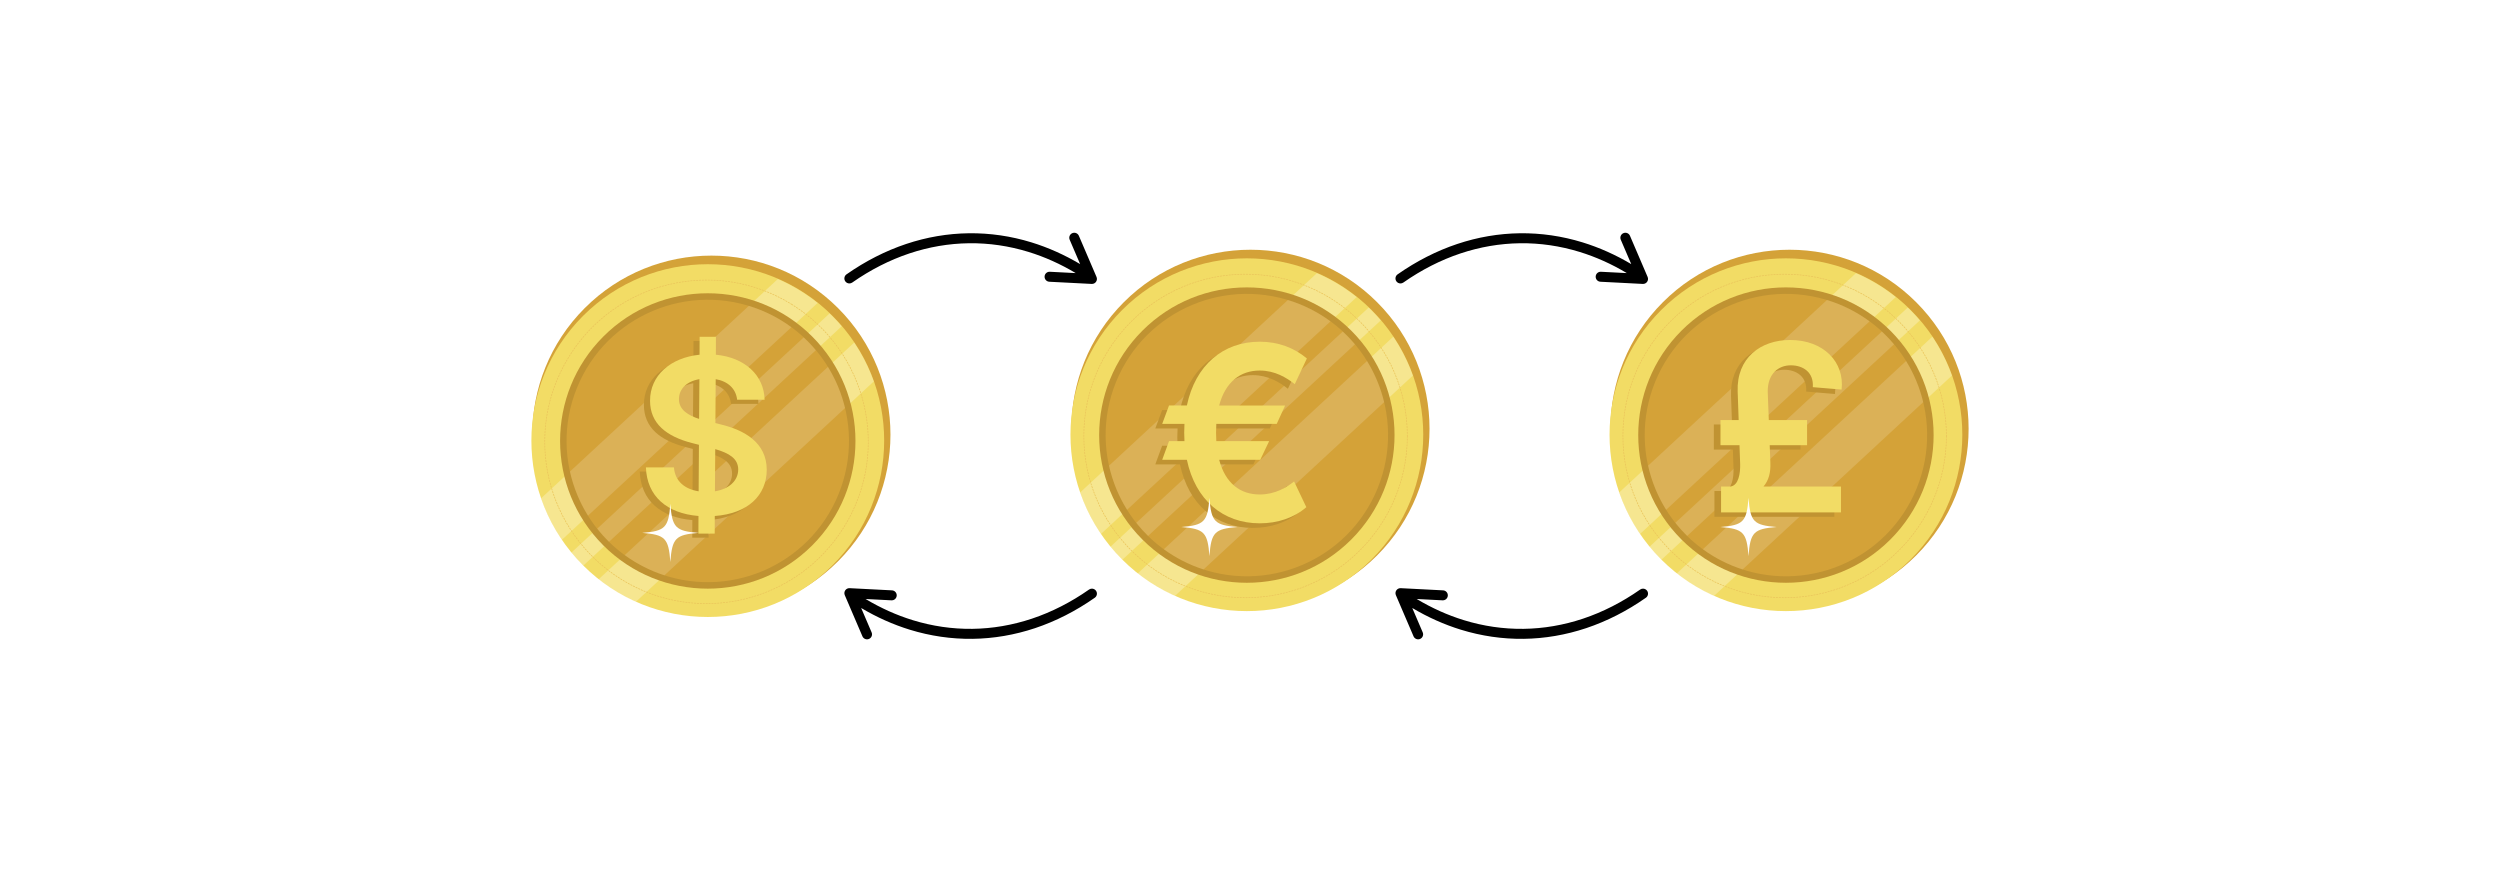 <?xml version="1.0" encoding="UTF-8"?>
<svg id="Layer_1" xmlns="http://www.w3.org/2000/svg" viewBox="0 0 860 300">
  <rect width="860" height="300" fill="#fff"/>
  <g>
    <g>
      <circle cx="244.717" cy="149.531" r="61.601" transform="translate(-34.058 216.838) rotate(-45)" fill="#d4a238"/>
      <circle cx="243.477" cy="151.566" r="60.678" transform="translate(-35.861 216.557) rotate(-45)" fill="#f2dc65"/>
      <g opacity=".28">
        <path d="M285.383,107.811l-88.865,82.309c1.285,1.568,2.645,3.072,4.078,4.503l88.964-82.4c-1.319-1.539-2.712-3.012-4.177-4.412Z" fill="#fff"/>
        <path d="M300.6,131.197c-1.705-4.753-3.985-9.232-6.759-13.352l-87.964,81.474c3.904,3.086,8.197,5.702,12.792,7.763l81.93-75.885Z" fill="#fff"/>
        <path d="M186.09,171.451c1.758,5.106,4.176,9.904,7.156,14.291l88.017-81.523c-4.156-3.313-8.757-6.09-13.699-8.231l-81.474,75.463Z" fill="#fff"/>
      </g>
      <circle cx="243.038" cy="151.99" r="55.645" transform="translate(-14.025 278.825) rotate(-58.282)" fill="none" stroke="#eac45a" stroke-dasharray=".499 .499" stroke-linecap="round" stroke-linejoin="round" stroke-width=".25"/>
      <circle cx="243.475" cy="151.691" r="50.806" transform="translate(-35.95 216.592) rotate(-45)" fill="#c09332"/>
      <circle cx="243.475" cy="151.691" r="48.567" transform="translate(11.277 320.138) rotate(-67.883)" fill="#d4a238"/>
      <g opacity=".16">
        <path d="M196.063,162.213c1.207,5.46,3.329,10.574,6.203,15.174l69.98-64.817c-4.38-3.227-9.319-5.734-14.648-7.352l-61.535,56.995Z" fill="#fff"/>
        <path d="M276.471,116.066l-71.039,65.798c1.262,1.589,2.617,3.098,4.064,4.516l71.166-65.916c-1.305-1.552-2.705-3.021-4.191-4.398Z" fill="#fff"/>
        <path d="M290.7,140.366c-1.213-5.077-3.216-9.844-5.884-14.162l-69.911,64.753c4.113,2.998,8.712,5.364,13.66,6.959l62.135-57.551Z" fill="#fff"/>
      </g>
      <g>
        <path d="M238.164,178.908c-10.895-.899-17.717-6.796-18.087-16.712h9.652c.344,4.786,3.755,7.483,8.488,8.224l.105-15.998-2.38-.608c-8.911-2.301-14.438-6.769-14.438-14.544-.026-8.753,7.113-14.835,17.03-15.84l.026-6.161h5.606l-.026,6.161c9.996.952,16.606,7.087,16.766,15.496h-9.44c-.424-3.808-3.147-6.347-7.378-7.087l-.105,15.1,1.745.449c8.145,1.931,15.893,6.214,15.919,15.602-.026,8.858-6.531,15.1-17.876,15.919l-.026,6.056h-5.606l.026-6.056ZM238.481,131.839c-4.442.767-7.007,3.411-7.033,6.822-.054,3.755,3.278,5.686,6.928,6.849l.105-13.671ZM251.836,162.91c-.026-3.755-3.094-5.606-7.907-7.008l-.105,14.518c4.839-.793,7.986-3.597,8.013-7.51Z" fill="#c09332"/>
        <path d="M240.277,177.498c-10.895-.899-17.717-6.796-18.087-16.712h9.652c.344,4.786,3.755,7.483,8.488,8.224l.105-15.998-2.38-.608c-8.911-2.301-14.438-6.769-14.438-14.544-.026-8.753,7.113-14.835,17.03-15.84l.026-6.161h5.606l-.026,6.161c9.996.952,16.606,7.087,16.766,15.496h-9.44c-.424-3.808-3.147-6.347-7.378-7.087l-.105,15.1,1.745.449c8.145,1.931,15.893,6.214,15.919,15.602-.026,8.858-6.531,15.1-17.876,15.919l-.026,6.056h-5.606l.026-6.056ZM240.595,130.428c-4.442.767-7.007,3.411-7.033,6.822-.054,3.755,3.278,5.686,6.928,6.849l.105-13.671ZM253.949,161.5c-.026-3.755-3.094-5.606-7.907-7.008l-.105,14.518c4.839-.793,7.986-3.597,8.013-7.51Z" fill="#f2dc65"/>
      </g>
      <path d="M230.601,173.298c-.601,8.243-1.817,9.38-9.676,10.015,7.859.635,9.075,1.772,9.676,10.015.601-8.243,1.816-9.38,9.675-10.015-7.859-.635-9.075-1.772-9.675-10.015Z" fill="#fff"/>
    </g>
    <g>
      <circle cx="430.159" cy="147.51" r="61.601" transform="translate(21.685 347.373) rotate(-45)" fill="#d4a238"/>
      <circle cx="428.918" cy="149.546" r="60.678" transform="translate(19.882 347.092) rotate(-45)" fill="#f2dc65"/>
      <g opacity=".28">
        <path d="M470.824,105.791l-88.865,82.309c1.285,1.568,2.645,3.072,4.078,4.503l88.964-82.4c-1.319-1.539-2.712-3.012-4.177-4.412Z" fill="#fff"/>
        <path d="M486.042,129.176c-1.705-4.753-3.985-9.232-6.759-13.352l-87.964,81.474c3.904,3.086,8.197,5.702,12.792,7.763l81.93-75.885Z" fill="#fff"/>
        <path d="M371.531,169.43c1.758,5.106,4.176,9.904,7.156,14.291l88.017-81.523c-4.156-3.313-8.757-6.09-13.699-8.231l-81.474,75.463Z" fill="#fff"/>
      </g>
      <circle cx="428.48" cy="149.97" r="55.645" fill="none" stroke="#eac45a" stroke-dasharray=".499 .499" stroke-linecap="round" stroke-linejoin="round" stroke-width=".25"/>
      <circle cx="428.916" cy="149.671" r="50.806" transform="translate(19.793 347.127) rotate(-45)" fill="#c09332"/>
      <circle cx="428.916" cy="149.671" r="48.567" transform="translate(128.772 490.675) rotate(-67.883)" fill="#d4a238"/>
      <g opacity=".16">
        <path d="M381.505,160.192c1.207,5.46,3.329,10.574,6.203,15.174l69.98-64.817c-4.38-3.227-9.319-5.734-14.648-7.352l-61.535,56.995Z" fill="#fff"/>
        <path d="M461.912,114.046l-71.039,65.798c1.262,1.589,2.617,3.098,4.064,4.516l71.166-65.916c-1.305-1.552-2.705-3.021-4.191-4.398Z" fill="#fff"/>
        <path d="M476.142,138.346c-1.213-5.077-3.216-9.844-5.884-14.162l-69.911,64.753c4.113,2.998,8.712,5.364,13.66,6.959l62.135-57.551Z" fill="#fff"/>
      </g>
      <g>
        <path d="M436.826,147.396h-20.786c-.059.981-.089,1.99-.089,3.029,0,1.01.03,1.989.089,2.91h18.173l-3.059,6.413h-14.134c2.138,8.106,7.274,11.938,13.956,11.938,5.226,0,9.234-2.405,11.817-4.484l4.217,8.849c-4.246,3.683-9.918,5.553-16.034,5.553-12.62,0-22.151-8.017-25.061-21.855h-8.492l2.346-6.413h5.315c-.06-.95-.09-1.931-.09-2.91,0-1.039.03-2.049.09-3.029h-7.661l2.346-6.324h6.146c2.91-13.867,12.441-21.943,25.061-21.943,6.354,0,11.817,2.078,16.213,5.76l-4.157,8.849c-2.851-2.256-6.859-4.691-12.056-4.691-6.651,0-11.818,3.92-13.956,12.026h22.686l-2.88,6.324Z" fill="#c09332"/>
        <path d="M439.198,145.814h-20.786c-.059.981-.089,1.99-.089,3.029,0,1.01.03,1.989.089,2.91h18.173l-3.059,6.413h-14.134c2.138,8.106,7.274,11.938,13.956,11.938,5.226,0,9.234-2.405,11.817-4.484l4.217,8.849c-4.246,3.683-9.918,5.553-16.034,5.553-12.62,0-22.151-8.017-25.061-21.855h-8.492l2.346-6.413h5.314c-.059-.95-.089-1.931-.089-2.91,0-1.039.03-2.049.089-3.029h-7.66l2.346-6.324h6.146c2.91-13.867,12.441-21.943,25.061-21.943,6.354,0,11.817,2.078,16.213,5.76l-4.157,8.849c-2.851-2.256-6.859-4.691-12.056-4.691-6.651,0-11.818,3.92-13.956,12.026h22.686l-2.88,6.324Z" fill="#f2dc65"/>
      </g>
      <path d="M416.043,171.278c-.601,8.243-1.817,9.38-9.676,10.015,7.859.635,9.075,1.772,9.676,10.015.601-8.243,1.816-9.38,9.675-10.015-7.859-.635-9.075-1.772-9.675-10.015Z" fill="#fff"/>
    </g>
    <g>
      <circle cx="615.6" cy="147.51" r="61.601" transform="translate(75.999 478.5) rotate(-45)" fill="#d4a238"/>
      <circle cx="614.36" cy="149.546" r="60.678" transform="translate(74.197 478.219) rotate(-45)" fill="#f2dc65"/>
      <g opacity=".28">
        <path d="M656.266,105.791l-88.865,82.309c1.285,1.568,2.645,3.072,4.078,4.503l88.964-82.4c-1.319-1.539-2.712-3.012-4.177-4.412Z" fill="#fff"/>
        <path d="M671.484,129.176c-1.705-4.753-3.985-9.232-6.759-13.352l-87.964,81.474c3.904,3.086,8.197,5.702,12.792,7.763l81.93-75.885Z" fill="#fff"/>
        <path d="M556.973,169.43c1.758,5.106,4.176,9.904,7.156,14.291l88.017-81.523c-4.156-3.313-8.757-6.09-13.699-8.231l-81.474,75.463Z" fill="#fff"/>
      </g>
      <circle cx="613.922" cy="149.97" r="55.645" fill="none" stroke="#eac45a" stroke-dasharray=".499 .499" stroke-linecap="round" stroke-linejoin="round" stroke-width=".25"/>
      <circle cx="614.358" cy="149.671" r="50.806" transform="translate(74.108 478.254) rotate(-45)" fill="#c09332"/>
      <circle cx="614.358" cy="149.671" r="48.567" transform="translate(244.395 662.471) rotate(-67.883)" fill="#d4a238"/>
      <g opacity=".16">
        <path d="M566.947,160.192c1.207,5.46,3.329,10.574,6.203,15.174l69.98-64.817c-4.38-3.227-9.319-5.734-14.648-7.352l-61.535,56.995Z" fill="#fff"/>
        <path d="M647.354,114.046l-71.039,65.798c1.262,1.589,2.617,3.098,4.064,4.516l71.166-65.916c-1.305-1.552-2.705-3.021-4.191-4.398Z" fill="#fff"/>
        <path d="M661.583,138.346c-1.213-5.077-3.216-9.844-5.884-14.162l-69.911,64.753c4.113,2.998,8.712,5.364,13.66,6.959l62.135-57.551Z" fill="#fff"/>
      </g>
      <g>
        <path d="M589.762,177.778v-8.884h3.228c2.828-.371,3.428-4.599,3.342-7.74l-.229-6.484h-6.541v-8.655h6.256l-.344-9.798c-.428-11.597,7.941-17.738,18.024-17.738,11.569,0,18.767,7.598,17.739,17.053l-9.912-.828c.371-5.199-3.428-7.513-7.57-7.513-4.227,0-7.969,2.856-7.94,9.026l.371,9.798h13.169v8.655h-12.854l.229,6.027c.143,3.342-.543,6.055-2.371,8.197h26.651v8.884h-41.248Z" fill="#c09332"/>
        <path d="M592.045,176.256v-8.884h3.228c2.827-.371,3.428-4.599,3.342-7.741l-.229-6.483h-6.541v-8.655h6.255l-.342-9.798c-.429-11.597,7.94-17.738,18.023-17.738,11.568,0,18.768,7.599,17.738,17.053l-9.911-.828c.371-5.198-3.428-7.513-7.569-7.513-4.229,0-7.97,2.856-7.941,9.026l.371,9.798h13.168v8.655h-12.854l.229,6.026c.143,3.343-.543,6.057-2.371,8.198h26.65v8.884h-41.246Z" fill="#f2dc65"/>
      </g>
      <path d="M601.485,171.278c-.601,8.243-1.817,9.38-9.676,10.015,7.859.635,9.075,1.772,9.676,10.015.601-8.243,1.816-9.38,9.675-10.015-7.859-.635-9.075-1.772-9.675-10.015Z" fill="#fff"/>
    </g>
    <path d="M377.035,96.934c.339-.487.403-1.114.169-1.66l-6.075-14.166c-.374-.872-1.384-1.277-2.257-.902-.872.374-1.276,1.384-.902,2.257l3.598,8.389c-5.387-3.199-10.999-5.708-16.738-7.475-7.06-2.174-14.32-3.229-21.57-3.138-7.251.091-14.495,1.33-21.531,3.681-7.116,2.378-14.024,5.896-20.534,10.458-.777.545-.966,1.616-.421,2.394.334.477.867.733,1.409.733.341,0,.685-.101.985-.311,6.238-4.371,12.85-7.74,19.651-10.013,6.698-2.238,13.59-3.417,20.486-3.504,6.896-.087,13.797.917,20.515,2.986,5.561,1.712,11.003,4.155,16.226,7.282l-8.908-.459c-.951-.047-1.756.68-1.805,1.628-.049.948.68,1.756,1.628,1.805l14.577.751c.03.002.059.002.089.002.56,0,1.087-.274,1.41-.736Z"/>
    <path d="M566.614,96.934c.339-.487.403-1.114.169-1.66l-6.075-14.166c-.374-.872-1.384-1.277-2.257-.902-.872.374-1.276,1.384-.902,2.257l3.598,8.389c-5.387-3.199-10.999-5.708-16.738-7.475-7.06-2.174-14.32-3.229-21.57-3.138-7.251.091-14.495,1.33-21.531,3.681-7.116,2.378-14.024,5.896-20.534,10.458-.777.545-.966,1.616-.421,2.394.334.477.867.733,1.409.733.341,0,.685-.101.985-.311,6.238-4.371,12.85-7.74,19.651-10.013,6.698-2.238,13.59-3.417,20.486-3.504,6.896-.087,13.797.917,20.515,2.986,5.561,1.712,11.003,4.155,16.226,7.282l-8.908-.459c-.951-.047-1.756.68-1.805,1.628-.049.948.68,1.756,1.628,1.805l14.577.751c.03.002.059.002.089.002.56,0,1.087-.274,1.41-.736Z"/>
    <path d="M480.35,203.066c-.339.487-.403,1.114-.169,1.66l6.075,14.166c.374.872,1.384,1.277,2.257.902.872-.374,1.276-1.384.902-2.257l-3.598-8.389c5.387,3.199,10.999,5.708,16.738,7.475,7.06,2.174,14.32,3.229,21.57,3.138,7.251-.091,14.495-1.33,21.531-3.681,7.116-2.378,14.024-5.896,20.534-10.458.777-.545.966-1.616.421-2.394-.334-.477-.867-.733-1.409-.733-.341,0-.685.101-.985.311-6.238,4.371-12.85,7.74-19.651,10.013-6.698,2.238-13.59,3.417-20.486,3.504-6.896.087-13.797-.917-20.515-2.986-5.561-1.712-11.003-4.155-16.226-7.282l8.908.459c.951.047,1.756-.68,1.805-1.628.049-.948-.68-1.756-1.628-1.805l-14.577-.751c-.03-.002-.059-.002-.089-.002-.56,0-1.087.274-1.41.736Z"/>
    <path d="M290.77,203.066c-.339.487-.403,1.114-.169,1.66l6.075,14.166c.374.872,1.384,1.277,2.257.902.872-.374,1.276-1.384.902-2.257l-3.598-8.389c5.387,3.199,10.999,5.708,16.738,7.475,7.06,2.174,14.32,3.229,21.57,3.138,7.251-.091,14.495-1.33,21.531-3.681,7.116-2.378,14.024-5.896,20.534-10.458.777-.545.966-1.616.421-2.394-.334-.477-.867-.733-1.409-.733-.341,0-.685.101-.985.311-6.238,4.371-12.85,7.74-19.651,10.013-6.698,2.238-13.59,3.417-20.486,3.504-6.896.087-13.797-.917-20.515-2.986-5.561-1.712-11.003-4.155-16.226-7.282l8.908.459c.951.047,1.756-.68,1.805-1.628.049-.948-.68-1.756-1.628-1.805l-14.577-.751c-.03-.002-.059-.002-.089-.002-.56,0-1.087.274-1.41.736Z"/>
  </g>
</svg>